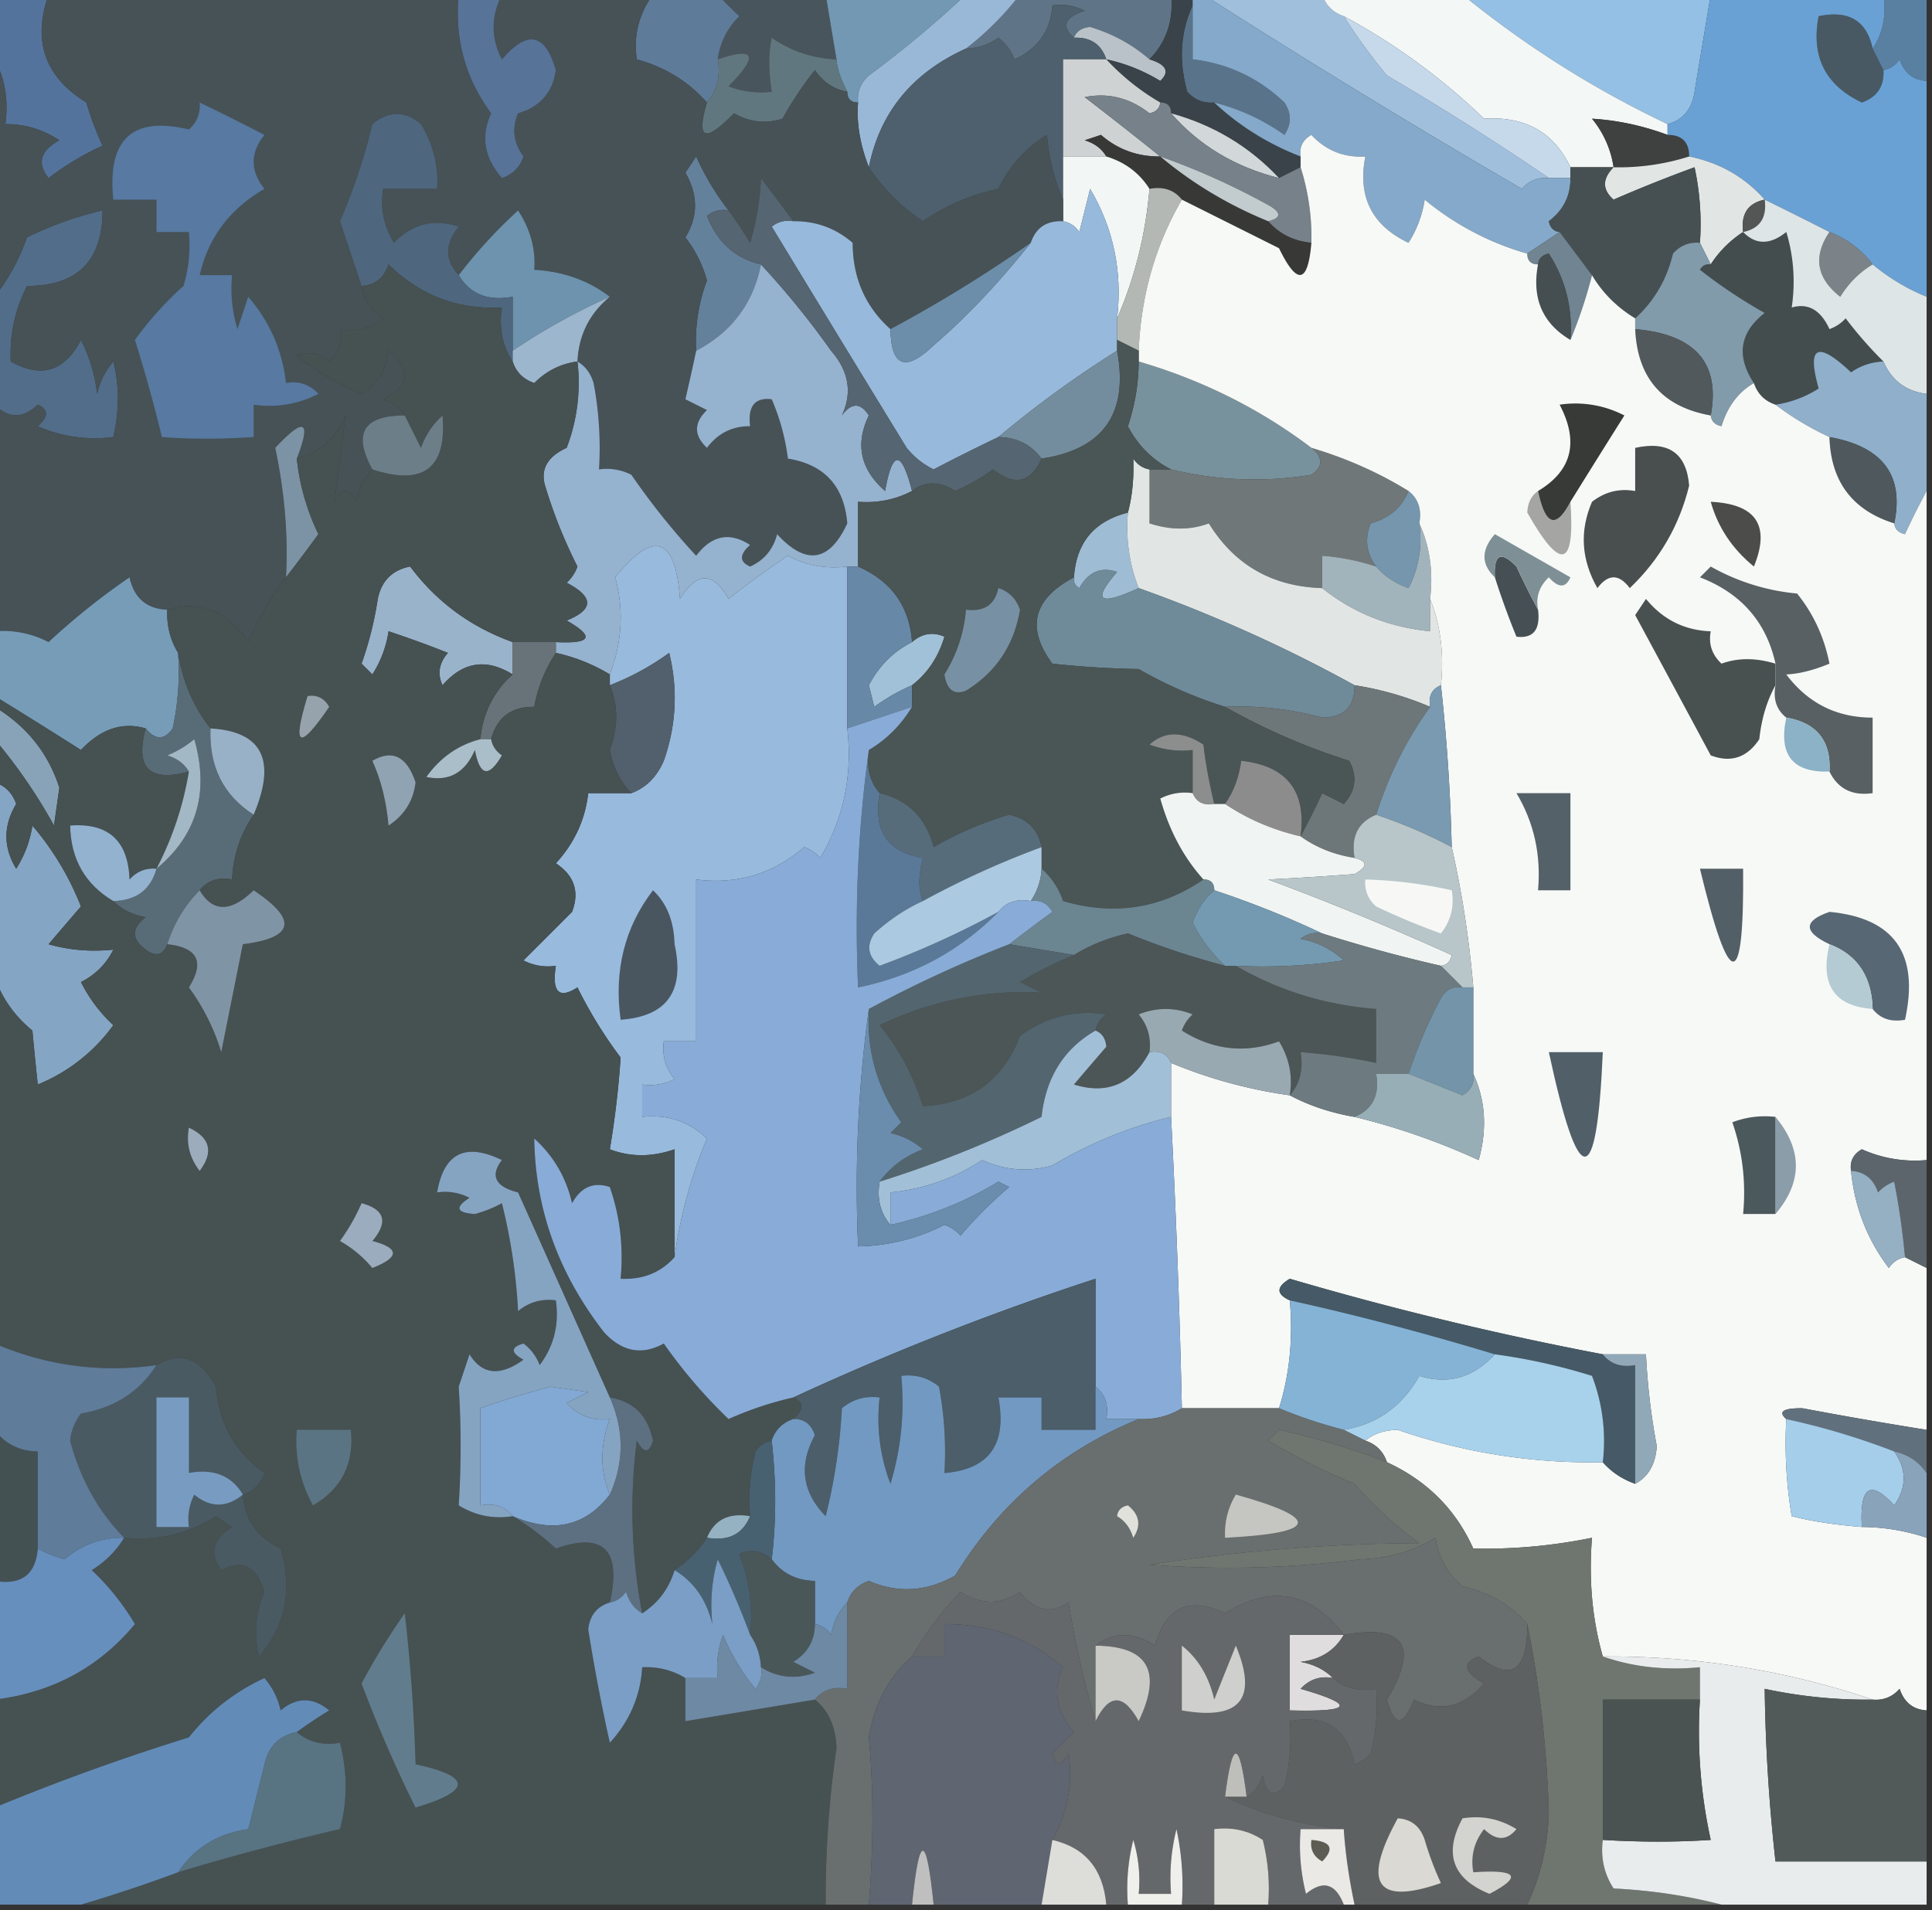 <svg xmlns="http://www.w3.org/2000/svg" width="179" height="177" style="shape-rendering:geometricPrecision;text-rendering:geometricPrecision;image-rendering:optimizeQuality;fill-rule:evenodd;clip-rule:evenodd"><rect width="100%" height="100%" fill="#333333" stroke="none"/><path style="opacity:1" fill="#49555c" d="M66.5-.5h10l1 6c-2.177-.086-4.177-.753-6-2-.307 1.387-.307 3.054 0 5a8.434 8.434 0 0 1-4-.5c2.822-2.855 2.49-3.689-1-2.5.203-1.544.87-2.878 2-4a30.958 30.958 0 0 1-2-2z"/><path style="opacity:1" fill="#94c0e5" d="M135.5-.5h23l-1.5 9c-.236 1.62-1.069 2.62-2.5 3a93.23 93.23 0 0 1-19-12z"/><path style="opacity:1" fill="#7298b3" d="M76.5-.5h13a101.34 101.34 0 0 1-9 7.5c-.752.67-1.086 1.504-1 2.5-.667 0-1-.333-1-1-.603-1.135-.936-2.135-1-3l-1-6z"/><path style="opacity:1" fill="#5f7587" d="M94.5-.5h14c.247 2.358-.419 4.358-2 6-1.582-1.376-3.415-2.376-5.5-3-.765.07-1.265.403-1.5 1-1.192-1.066-.859-1.9 1-2.5a4.932 4.932 0 0 0-3-.5c-.162 2.324-1.328 3.991-3.5 5a4.452 4.452 0 0 0-1.5-2 5.576 5.576 0 0 1-3 1 28.061 28.061 0 0 0 5-5z"/><path style="opacity:1" fill="#9fbfdd" d="M111.5-.5h11c.333 1 1 1.667 2 2a54.674 54.674 0 0 0 4 5.5 251.708 251.708 0 0 1 15 9.5c-.996-.086-1.829.248-2.5 1a818.524 818.524 0 0 1-29.5-18z"/><path style="opacity:1" fill="#5f7b9a" d="M60.5-.5h6c.59.651 1.257 1.318 2 2-1.13 1.122-1.797 2.456-2 4 .268 1.599-.066 2.932-1 4-1.716-1.947-3.883-3.28-6.5-4-.322-2.189.178-4.189 1.5-6z"/><path style="opacity:1" fill="#f3f7f6" d="M122.5-.5h13a93.23 93.23 0 0 0 19 12v1c-2.316-.86-4.649-1.36-7-1.5a9.173 9.173 0 0 1 2 4.5h-4c-1.53-3.242-4.196-4.742-8-4.5-3.949-3.796-8.283-6.963-13-9.5-1-.333-1.667-1-2-2z"/><path style="opacity:1" fill="#61777f" d="M77.5 5.5c.064.865.397 1.865 1 3-1.235-.221-2.235-.888-3-2a32.366 32.366 0 0 0-3 4.5c-1.535.496-3.035.33-4.5-.5-2.69 2.78-3.524 2.447-2.5-1 .934-1.068 1.268-2.401 1-4 3.49-1.189 3.822-.355 1 2.5a8.434 8.434 0 0 0 4 .5c-.307-1.946-.307-3.613 0-5 1.823 1.247 3.823 1.914 6 2z"/><path style="opacity:1" fill="#485963" d="m173.5 4.5 1 2c.085 1.495-.581 2.495-2 3-3.394-1.61-4.727-4.276-4-8 2.785-.584 4.452.416 5 3z"/><path style="opacity:1" fill="#5980a1" d="M174.5-.5h4v8c-1.25-.077-2.083-.744-2.5-2-.383.556-.883.89-1.5 1l-1-2c.951-1.419 1.284-3.085 1-5z"/><path style="opacity:1" fill="#b8c2c8" d="M99.5 3.5c.235-.597.735-.93 1.5-1 2.085.624 3.918 1.624 5.5 3 1.566.476 1.9 1.143 1 2a16.062 16.062 0 0 0-5-2c-.473-1.406-1.473-2.073-3-2z"/><path style="opacity:1" fill="#c5d9eb" d="M124.5 1.5c4.717 2.537 9.051 5.704 13 9.5 3.804-.242 6.47 1.258 8 4.5v1h-2a251.708 251.708 0 0 0-15-9.5 54.674 54.674 0 0 1-4-5.5z"/><path style="opacity:1" fill="#54739c" d="M-.5-.5h5C2.985 3.79 4.152 7.123 8 9.5a28.84 28.84 0 0 0 1.5 4 25.861 25.861 0 0 0-5 3c-1.094-1.368-.76-2.535 1-3.5-1.525-1.009-3.192-1.509-5-1.5.295-2.235-.039-4.235-1-6v-6z"/><path style="opacity:1" fill="#99b8d8" d="M89.5-.5h5a28.061 28.061 0 0 1-5 5c-4.987 2.258-7.987 5.925-9 11-.82-2.114-1.153-4.114-1-6-.086-.996.248-1.83 1-2.5a101.34 101.34 0 0 0 9-7.5z"/><path style="opacity:1" fill="#59738b" d="M110.5.5v5c3.269.384 6.103 1.718 8.5 4 .667 1 .667 2 0 3a19.209 19.209 0 0 0-6.5-3c-.996.086-1.829-.248-2.5-1-.801-2.867-.634-5.534.5-8z"/><path style="opacity:1" fill="#394349" d="M108.5-.5h2v1c-1.134 2.466-1.301 5.133-.5 8 .671.752 1.504 1.086 2.5 1 2.294 2.153 4.96 3.82 8 5v1l-2 1c-2.742-2.921-6.075-4.921-10-6 0-.667-.333-1-1-1a21.622 21.622 0 0 1-5-4 16.062 16.062 0 0 1 5 2c.9-.857.566-1.524-1-2 1.581-1.642 2.247-3.642 2-6z"/><path style="opacity:1" fill="#84a9ca" d="M110.5-.5h1a818.524 818.524 0 0 0 29.5 18c.671-.752 1.504-1.086 2.5-1h2c.02 1.643-.647 2.976-2 4 .124.607.457.94 1 1l-3 2a26.057 26.057 0 0 1-9.5-5 10.256 10.256 0 0 1-1.5 4c-3.394-1.61-4.727-4.276-4-8-1.984.117-3.65-.55-5-2-.798.457-1.131 1.124-1 2-3.04-1.18-5.706-2.847-8-5a19.209 19.209 0 0 1 6.5 3c.667-1 .667-2 0-3-2.397-2.282-5.231-3.616-8.5-4v-6z"/><path style="opacity:1" fill="#4e606d" d="M99.5 3.5c1.527-.073 2.527.594 3 2h-4v13c-.81-1.792-1.31-3.792-1.5-6-1.979 1.214-3.479 2.881-4.5 5a19.51 19.51 0 0 0-7 3 17.853 17.853 0 0 1-5-5c1.013-5.075 4.013-8.742 9-11a5.576 5.576 0 0 0 3-1 4.452 4.452 0 0 1 1.5 2c2.172-1.009 3.338-2.676 3.5-5a4.932 4.932 0 0 1 3 .5c-1.859.6-2.192 1.434-1 2.5z"/><path style="opacity:1" fill="#d2d8da" d="M108.5 10.5c3.925 1.079 7.258 3.079 10 6-4.07-1.024-7.404-3.024-10-6z"/><path style="opacity:1" fill="#cfd2d3" d="M102.5 5.5a21.622 21.622 0 0 0 5 4c-.06.543-.393.876-1 1-1.831-1.43-3.831-1.93-6-1.5a480.472 480.472 0 0 1 7 5.5c-2.1.023-3.933-.644-5.5-2l-1.5.5c.916.278 1.582.778 2 1.5h-4v-9h4z"/><path style="opacity:1" fill="#3f4040" d="M154.5 12.5c1.333 0 2 .667 2 2a21.445 21.445 0 0 1-7 1 9.173 9.173 0 0 0-2-4.5c2.351.14 4.684.64 7 1.5z"/><path style="opacity:1" fill="#69a1d4" d="M158.5-.5h16c.284 1.915-.049 3.581-1 5-.548-2.584-2.215-3.584-5-3-.727 3.724.606 6.39 4 8 1.419-.505 2.085-1.505 2-3 .617-.11 1.117-.444 1.5-1 .417 1.256 1.25 1.923 2.5 2v20a18.95 18.95 0 0 1-5-3 8.947 8.947 0 0 0-4-3 401.2 401.2 0 0 0-6-3c-1.836-2.088-4.169-3.421-7-4 0-1.333-.667-2-2-2v-1c1.431-.38 2.264-1.38 2.5-3l1.5-9z"/><path style="opacity:1" fill="#76818a" d="M107.5 9.5c.667 0 1 .333 1 1 2.596 2.976 5.93 4.976 10 6l2-1a21.434 21.434 0 0 1 1 7c-1.653-.16-2.986-.826-4-2 1.238-.31 1.238-.81 0-1.5a66.74 66.74 0 0 0-10-4.5 480.472 480.472 0 0 0-7-5.5c2.169-.43 4.169.07 6 1.5.607-.124.94-.457 1-1z"/><path style="opacity:1" fill="#383937" d="M107.5 14.5c2.966 2.488 6.299 4.488 10 6 1.014 1.174 2.347 1.84 4 2-.319 3.8-1.319 3.966-3 .5l-9-4.5c-.709-.904-1.709-1.237-3-1-.936-1.474-2.27-2.474-4-3-.418-.722-1.084-1.222-2-1.5l1.5-.5c1.567 1.356 3.4 2.023 5.5 2z"/><path style="opacity:1" fill="#f2f6f5" d="M98.5 14.5h4c1.73.526 3.064 1.526 4 3-.37 4.274-1.37 8.274-3 12 .5-4.335-.333-8.335-2.5-12l-1 4c-.383-.556-.883-.89-1.5-1v-6z"/><path style="opacity:1" fill="#c2cbce" d="M107.5 14.5a66.74 66.74 0 0 1 10 4.5c1.238.69 1.238 1.19 0 1.5-3.701-1.512-7.034-3.512-10-6z"/><path style="opacity:1" fill="#e1e6e5" d="M156.5 14.5c2.831.579 5.164 1.912 7 4-1.548.321-2.215 1.321-2 3a10.177 10.177 0 0 0-3 3l-1-2a24.935 24.935 0 0 0-.5-7 134.178 134.178 0 0 0-7.5 3c-1.062-.925-1.062-1.925 0-3a21.445 21.445 0 0 0 7-1z"/><path style="opacity:1" fill="#535655" d="M163.5 18.5c.215 1.679-.452 2.679-2 3-.215-1.679.452-2.679 2-3z"/><path style="opacity:1" fill="#465052" d="M145.5 15.5h4c-1.062 1.075-1.062 2.075 0 3a134.178 134.178 0 0 1 7.5-3c.497 2.31.663 4.643.5 7-.996-.086-1.829.248-2.5 1-.564 2.387-1.73 4.387-3.5 6-1.694-1.027-3.027-2.36-4-4l-3-4c-.543-.06-.876-.393-1-1 1.353-1.024 2.02-2.357 2-4v-1z"/><path style="opacity:1" fill="#b3b8b4" d="M106.5 17.5c1.291-.237 2.291.096 3 1-2.455 4.233-3.789 8.9-4 14l-2-1v-2c1.63-3.726 2.63-7.726 3-12z"/><path style="opacity:1" fill="#708491" d="m144.5 21.5 3 4a43.788 43.788 0 0 1-2 6c.22-2.9-.446-5.567-2-8-.607.124-.94.457-1 1-.667 0-1-.333-1-1l3-2z"/><path style="opacity:1" fill="#64819c" d="M67.5 19.5a2.428 2.428 0 0 0-2 .5c.945 2.446 2.611 3.946 5 4.5-.705 3.594-2.705 6.26-6 8a15.902 15.902 0 0 1 1-6.5 11.292 11.292 0 0 0-2-4c1.192-1.945 1.192-3.945 0-6l1-1.5a24.435 24.435 0 0 0 3 5z"/><path style="opacity:1" fill="#7b8388" d="M169.5 21.5a8.947 8.947 0 0 1 4 3c-1.212.73-2.212 1.73-3 3-2.206-1.727-2.539-3.727-1-6z"/><path style="opacity:1" fill="#526d89" d="M-.5 37.5v-10c1.27-1.609 2.27-3.442 3-5.5a31.776 31.776 0 0 1 7-2.5c0 4.667-2.333 7-7 7-1.124 2.231-1.624 4.564-1.5 7 2.825 1.584 4.992.918 6.5-2a14.73 14.73 0 0 1 1.5 5 6.806 6.806 0 0 1 1.5-3c.557 2.218.557 4.55 0 7a13.117 13.117 0 0 1-7-1c1.006-.896 1.006-1.562 0-2-1.365 1.307-2.698 1.307-4 0z"/><path style="opacity:1" fill="#454e51" d="M145.5 31.5c-2.592-1.536-3.592-3.87-3-7 .06-.543.393-.876 1-1 1.554 2.433 2.22 5.1 2 8z"/><path style="opacity:1" fill="#434d4e" d="M161.5 21.5c1.172 1.205 2.505 1.205 4 0 .685 2.28.851 4.614.5 7 1.518-.443 2.685.224 3.5 2a3.646 3.646 0 0 0 1.5-1 37.799 37.799 0 0 0 3.5 4 5.577 5.577 0 0 0-3 1c-3.122-2.945-4.122-2.445-3 1.5a10.122 10.122 0 0 1-4 1.5c-1-.333-1.667-1-2-2-1.657-2.509-1.324-4.675 1-6.5a47.012 47.012 0 0 1-6-4c.228-.399.562-.565 1-.5a10.177 10.177 0 0 1 3-3z"/><path style="opacity:1" fill="#465256" d="M4.5-.5h38c-.397 4.08.603 7.746 3 11-.98 2.108-.646 4.108 1 6 1-.333 1.667-1 2-2-.928-1.268-1.095-2.601-.5-4 2.048-.598 3.215-1.931 3.5-4-.975-3.433-2.642-3.766-5-1-1.02-1.96-1.02-3.96 0-6h14c-1.322 1.811-1.822 3.811-1.5 6 2.617.72 4.784 2.053 6.5 4-1.024 3.447-.19 3.78 2.5 1 1.465.83 2.965.996 4.5.5a32.366 32.366 0 0 1 3-4.5c.765 1.112 1.765 1.779 3 2 0 .667.333 1 1 1-.153 1.886.18 3.886 1 6a17.853 17.853 0 0 0 5 5 19.51 19.51 0 0 1 7-3c1.021-2.119 2.521-3.786 4.5-5 .19 2.208.69 4.208 1.5 6v2c-1.527-.073-2.527.594-3 2a129.02 129.02 0 0 1-13 8c-2.33-2.084-3.497-4.751-3.5-8-1.584-1.361-3.418-2.028-5.5-2a493.061 493.061 0 0 0-3-4c-.067 1.924-.4 3.924-1 6a44.293 44.293 0 0 0-2-3 24.435 24.435 0 0 1-3-5l-1 1.5c1.192 2.055 1.192 4.055 0 6a11.292 11.292 0 0 1 2 4 15.902 15.902 0 0 0-1 6.5 239.267 239.267 0 0 1-1 4.5l2 1c-1.231 1.183-1.231 2.35 0 3.5 1.024-1.353 2.357-2.02 4-2-.228-1.855.439-2.688 2-2.5a20.435 20.435 0 0 1 1.5 5.5c3.376.544 5.21 2.544 5.5 6-1.66 3.579-3.827 3.912-6.5 1-.368 1.41-1.201 2.41-2.5 3-1.006-.438-1.006-1.104 0-2-1.898-1.234-3.565-.901-5 1a66.929 66.929 0 0 1-6-7.5 4.932 4.932 0 0 0-3-.5 32.437 32.437 0 0 0-.5-8c-.278-.916-.778-1.583-1.5-2 .115-2.447 1.115-4.447 3-6-1.976-1.51-4.31-2.344-7-2.5.145-1.916-.355-3.749-1.5-5.5a45.499 45.499 0 0 0-5.5 6c-1.3-1.384-1.3-2.884 0-4.5-2.309-.756-4.309-.256-6 1.5-.952-1.545-1.285-3.212-1-5h5a10.1 10.1 0 0 0-1.5-6c-1.458-1.247-2.958-1.247-4.5 0a54.531 54.531 0 0 1-3 9c.678 2.016 1.344 4.016 2 6 .221 1.235.888 2.235 2 3-1.189.929-2.522 1.262-4 1 .219 1.175-.114 2.175-1 3-.951-.826-1.951-.992-3-.5a26.86 26.86 0 0 0 6 3.5c1.47-.88 2.304-2.214 2.5-4 2.152 1.777 1.985 3.277-.5 4.5.916.278 1.583.778 2 1.5-3.83-.004-4.83 1.663-3 5-.768.763-1.268 1.763-1.5 3-.667-1.333-1.333-1.333-2 0l1-8c-.876 2.136-2.376 3.469-4.5 4 1.37-3.558.704-3.892-2-1 .874 4.144 1.207 8.144 1 12-1.392 1.773-2.559 3.773-3.5 6-1.968-2.912-4.468-3.912-7.5-3-1.91-.074-3.078-1.074-3.5-3a64.554 64.554 0 0 0-7.5 6 9.106 9.106 0 0 0-5-1v-21c1.302 1.307 2.635 1.307 4 0 1.006.438 1.006 1.104 0 2a13.117 13.117 0 0 0 7 1c.557-2.45.557-4.782 0-7a6.806 6.806 0 0 0-1.5 3 14.73 14.73 0 0 0-1.5-5c-1.508 2.918-3.675 3.584-6.5 2-.124-2.436.376-4.769 1.5-7 4.667 0 7-2.333 7-7a31.776 31.776 0 0 0-7 2.5c-.73 2.058-1.73 3.891-3 5.5v-22c.961 1.765 1.295 3.765 1 6 1.808-.009 3.475.491 5 1.5-1.76.965-2.094 2.132-1 3.5a25.861 25.861 0 0 1 5-3 28.84 28.84 0 0 1-1.5-4C4.152 7.123 2.985 3.79 4.5-.5z"/><path style="opacity:1" fill="#6d93ae" d="M56.5 27.5a59.006 59.006 0 0 0-9 5v-5c-2.281.423-3.948-.244-5-2a45.499 45.499 0 0 1 5.5-6c1.145 1.751 1.645 3.584 1.5 5.5 2.69.156 5.024.99 7 2.5z"/><path style="opacity:1" fill="#4e677e" d="M42.5 25.5c1.052 1.756 2.719 2.423 5 2v6c-.951-1.419-1.285-3.085-1-5-4.096.2-7.596-1.132-10.5-4-.417 1.256-1.25 1.923-2.5 2-.656-1.984-1.322-3.984-2-6a54.531 54.531 0 0 0 3-9c1.542-1.247 3.042-1.247 4.5 0a10.1 10.1 0 0 1 1.5 6h-5c-.285 1.788.048 3.455 1 5 1.691-1.756 3.691-2.256 6-1.5-1.3 1.616-1.3 3.116 0 4.5z"/><path style="opacity:1" fill="#5779a2" d="M18.5 9.5c1.972.951 3.972 1.951 6 3-1.333 1.667-1.333 3.333 0 5-3.212 1.863-5.212 4.53-6 8h3c-.16 1.7.006 3.366.5 5l1-3c1.993 2.317 3.16 4.984 3.5 8 1.175-.219 2.175.114 3 1a9.864 9.864 0 0 1-6 1v3c-3.045.204-5.879.204-8.5 0a137.896 137.896 0 0 0-2.5-9 31.325 31.325 0 0 1 4.5-5c.494-1.634.66-3.3.5-5h-3v-3h-4c-.577-5.597 1.757-7.763 7-6.5.752-.67 1.086-1.504 1-2.5z"/><path style="opacity:1" fill="#577398" d="M42.5-.5h4c-1.02 2.04-1.02 4.04 0 6 2.358-2.766 4.025-2.433 5 1-.285 2.069-1.452 3.402-3.5 4-.595 1.399-.428 2.732.5 4-.333 1-1 1.667-2 2-1.646-1.892-1.98-3.892-1-6-2.397-3.254-3.397-6.92-3-11z"/><path style="opacity:1" fill="#dde5e6" d="M163.5 18.5a401.2 401.2 0 0 1 6 3c-1.539 2.273-1.206 4.273 1 6 .788-1.27 1.788-2.27 3-3a18.95 18.95 0 0 0 5 3v9c-1.904-.238-3.238-1.238-4-3a37.799 37.799 0 0 1-3.5-4c-.414.457-.914.79-1.5 1-.815-1.776-1.982-2.443-3.5-2 .351-2.386.185-4.72-.5-7-1.495 1.205-2.828 1.205-4 0 1.548-.321 2.215-1.321 2-3z"/><path style="opacity:1" fill="#819bab" d="m157.5 22.5 1 2c-.438-.065-.772.101-1 .5a47.012 47.012 0 0 0 6 4c-2.324 1.825-2.657 3.991-1 6.5-1.443.835-2.443 2.168-3 4-.607-.124-.94-.457-1-1 .904-4.85-1.429-7.518-7-8v-1c1.77-1.613 2.936-3.613 3.5-6 .671-.752 1.504-1.086 2.5-1z"/><path style="opacity:1" fill="#9cb6ce" d="M56.5 27.5c-1.885 1.553-2.885 3.553-3 6-1.544.203-2.878.87-4 2-1.022-.355-1.689-1.022-2-2v-1a59.006 59.006 0 0 1 9-5z"/><path style="opacity:1" fill="#97b9db" d="M103.5 29.5v3a98.125 98.125 0 0 0-11 8 199.631 199.631 0 0 0-6 3 7.253 7.253 0 0 1-2.5-2A5863.87 5863.87 0 0 1 71.5 21a2.428 2.428 0 0 1 2-.5c2.082-.028 3.916.639 5.5 2 .003 3.249 1.17 5.916 3.5 8 .065 3.498 1.399 3.998 4 1.5 3.01-2.577 6.01-5.744 9-9.5.473-1.406 1.473-2.073 3-2 .617.11 1.117.444 1.5 1l1-4c2.167 3.665 3 7.665 2.5 12z"/><path style="opacity:1" fill="#6d8eaa" d="M95.5 22.5c-2.99 3.756-5.99 6.923-9 9.5-2.601 2.498-3.935 1.998-4-1.5a129.02 129.02 0 0 0 13-8z"/><path style="opacity:1" fill="#52595c" d="M151.5 30.5c5.571.482 7.904 3.15 7 8-4.458-.793-6.792-3.46-7-8z"/><path style="opacity:1" fill="#95b2cf" d="M70.5 24.5a78.993 78.993 0 0 1 6.5 8c1.651 1.902 1.984 3.902 1 6 .893-1.211 1.726-1.211 2.5 0-1.29 2.65-.79 4.984 1.5 7 .687-3.826 1.52-3.826 2.5 0-1.542.8-3.209 1.134-5 1v6h-1c-1.967.24-3.8-.094-5.5-1a78.494 78.494 0 0 0-5.5 4c-1.437-2.544-2.937-2.544-4.5 0-.418-5.769-2.418-6.435-6-2 .813 3 .647 6-.5 9a16.328 16.328 0 0 0-5-2v-1c3.297.171 3.63-.495 1-2 2.528-1.017 2.528-2.184 0-3.5.457-.414.79-.914 1-1.5a45.706 45.706 0 0 1-3-7.5c-.443-1.519.224-2.685 2-3.5a16.869 16.869 0 0 0 1-8c.722.417 1.222 1.084 1.5 2 .497 2.646.664 5.313.5 8a4.932 4.932 0 0 1 3 .5 66.929 66.929 0 0 0 6 7.5c1.435-1.901 3.102-2.234 5-1-1.006.896-1.006 1.562 0 2 1.299-.59 2.132-1.59 2.5-3 2.673 2.912 4.84 2.579 6.5-1-.29-3.456-2.124-5.456-5.5-6a20.435 20.435 0 0 0-1.5-5.5c-1.561-.188-2.228.645-2 2.5-1.643-.02-2.976.647-4 2-1.231-1.15-1.231-2.317 0-3.5l-2-1c.371-1.603.705-3.103 1-4.5 3.295-1.74 5.295-4.406 6-8z"/><path style="opacity:1" fill="#8fafca" d="M174.5 33.5c.762 1.762 2.096 2.762 4 3v9a71.015 71.015 0 0 0-2 4c-.607-.124-.94-.457-1-1 .933-4.45-1.067-7.116-6-8a27.162 27.162 0 0 1-5-3 10.122 10.122 0 0 0 4-1.5c-1.122-3.945-.122-4.445 3-1.5a5.577 5.577 0 0 1 3-1z"/><path style="opacity:1" fill="#738d9e" d="M103.5 32.5c1.072 5.8-1.261 9.134-7 10-.967-1.306-2.3-1.973-4-2a98.125 98.125 0 0 1 11-8z"/><path style="opacity:1" fill="#78929d" d="M105.5 33.5c5.922 1.736 11.255 4.402 16 8 1.098.897 1.098 1.73 0 2.5-4.387.706-8.72.54-13-.5-1.73-.879-3.063-2.212-4-4a19.051 19.051 0 0 0 1-6z"/><path style="opacity:1" fill="#556571" d="M73.5 20.5a2.428 2.428 0 0 0-2 .5A5863.87 5863.87 0 0 0 84 41.5a7.253 7.253 0 0 0 2.5 2 199.631 199.631 0 0 1 6-3c1.7.027 3.033.694 4 2-1.005 2.242-2.505 2.576-4.5 1a18.186 18.186 0 0 1-3.5 2c-1.48-.932-2.813-.932-4 0-.98-3.826-1.813-3.826-2.5 0-2.29-2.016-2.79-4.35-1.5-7-.774-1.211-1.607-1.211-2.5 0 .984-2.098.651-4.098-1-6a78.993 78.993 0 0 0-6.5-8c-2.389-.554-4.055-2.054-5-4.5a2.428 2.428 0 0 1 2-.5 44.293 44.293 0 0 1 2 3c.6-2.076.933-4.076 1-6a493.061 493.061 0 0 1 3 4z"/><path style="opacity:1" fill="#6f7778" d="M121.5 41.5c3.244.963 6.244 2.296 9 4-.605 1.526-1.771 2.526-3.5 3-.579 1.428-.412 2.762.5 4a20.676 20.676 0 0 0-5-1v3c-4.624-.142-8.124-2.142-10.5-6-1.707.638-3.54.638-5.5 0v-5h2a32.591 32.591 0 0 0 13 .5c1.098-.77 1.098-1.603 0-2.5z"/><path style="opacity:1" fill="#4e585d" d="M169.5 40.5c4.933.884 6.933 3.55 6 8-3.88-1.219-5.88-3.885-6-8z"/><path style="opacity:1" fill="#7b93a4" d="M27.5 42.5c.256 2.437.923 4.77 2 7a171.62 171.62 0 0 1-3 4c.207-3.856-.126-7.856-1-12 2.704-2.892 3.37-2.558 2 1z"/><path style="opacity:1" fill="#9ebcd4" d="M104.5 47.5c-.202 2.45.131 4.783 1 7-3.687 1.69-4.354 1.19-2-1.5-1.496-.507-2.663-.007-3.5 1.5-.399-.228-.565-.562-.5-1 .212-3.212 1.879-5.212 5-6z"/><path style="opacity:1" fill="#7596ad" d="M130.5 45.5c.904.709 1.237 1.709 1 3a9.86 9.86 0 0 1-1 6c-1.239-.442-2.239-1.11-3-2-.912-1.238-1.079-2.572-.5-4 1.729-.474 2.895-1.474 3.5-3z"/><path style="opacity:1" fill="#a1b3bb" d="M131.5 48.5c.968 2.107 1.302 4.44 1 7v3c-3.789-.37-7.122-1.703-10-4v-3c1.716.129 3.383.462 5 1 .761.89 1.761 1.558 3 2a9.86 9.86 0 0 0 1-6z"/><path style="opacity:1" fill="#f7f9f7" d="M141.5 23.5c0 .667.333 1 1 1-.592 3.13.408 5.464 3 7a43.788 43.788 0 0 0 2-6c.973 1.64 2.306 2.973 4 4v1c.208 4.54 2.542 7.207 7 8 .06.543.393.876 1 1 .557-1.832 1.557-3.165 3-4 .333 1 1 1.667 2 2a27.162 27.162 0 0 0 5 3c.12 4.115 2.12 6.781 6 8 .06.543.393.876 1 1a71.015 71.015 0 0 1 2-4v62a11.988 11.988 0 0 1-6-1c-.798.457-1.131 1.124-1 2 .331 3.366 1.498 6.366 3.5 9 .383-.556.883-.889 1.5-1l2 1v15a416.135 416.135 0 0 1-11.5-2c-1.792-.019-2.292.314-1.5 1a40.914 40.914 0 0 0 .5 9c1.822.468 3.989.801 6.5 1a19.22 19.22 0 0 1 6 1v16c-1.25-.077-2.083-.744-2.5-2-.671.752-1.504 1.086-2.5 1-7.982-2.716-16.316-4.049-25-4-.982-3.462-1.315-7.129-1-11a49.369 49.369 0 0 1-11 1c-1.622-3.623-4.289-6.289-8-8-.333-1-1-1.667-2-2 .774-.647 1.774-.98 3-1a54.68 54.68 0 0 0 19 3c.79.901 1.79 1.568 3 2 1.225-.652 1.892-1.819 2-3.5a61.71 61.71 0 0 1-1-8.5h-4a305.843 305.843 0 0 1-29-7c-1.273.757-1.273 1.423 0 2 .313 3.542-.021 6.875-1 10h-9c-.2-9.006-.534-18.006-1-27v-5a44.763 44.763 0 0 0 11 3c1.802.958 3.802 1.625 6 2 3.871.935 7.705 2.268 11.5 4 .801-2.867.634-5.534-.5-8v-8c-.384-4.51-1.051-8.844-2-13a170.744 170.744 0 0 0-1-15c.306-2.885-.027-5.552-1-8 .302-2.56-.032-4.893-1-7 .237-1.291-.096-2.291-1-3-2.756-1.704-5.756-3.037-9-4-4.745-3.598-10.078-6.264-16-8v-1c.211-5.1 1.545-9.767 4-14l9 4.5c1.681 3.466 2.681 3.3 3-.5a21.434 21.434 0 0 0-1-7v-1c-.131-.876.202-1.543 1-2 1.35 1.45 3.016 2.117 5 2-.727 3.724.606 6.39 4 8a10.256 10.256 0 0 0 1.5-4 26.057 26.057 0 0 0 9.5 5z"/><path style="opacity:1" fill="#464f54" d="M142.5 56.5c.228 1.855-.439 2.688-2 2.5a72.129 72.129 0 0 1-2-5.5c-.111-2.148.556-2.481 2-1a71.015 71.015 0 0 0 2 4z"/><path style="opacity:1" fill="#7e9095" d="M142.5 56.5a71.015 71.015 0 0 1-2-4c-1.444-1.481-2.111-1.148-2 1-1.282-1.208-1.282-2.542 0-4l7 4c-.438 1.006-1.104 1.006-2 0-.886.825-1.219 1.825-1 3z"/><path style="opacity:1" fill="#a5a6a4" d="M142.5 45.5c.669 3.215 1.669 3.549 3 1 .438 6.14-.895 6.474-4 1 .043-.916.376-1.583 1-2z"/><path style="opacity:1" fill="#4c4d4b" d="M158.5 46.5c4.213.199 5.546 2.199 4 6-2.003-1.633-3.336-3.633-4-6z"/><path style="opacity:1" fill="#494e4e" d="M151.5 41.5c3.09-.67 4.757.497 5 3.5-.9 3.69-2.733 6.856-5.5 9.5-1-1.333-2-1.333-3 0-1.5-2.633-1.667-5.3-.5-8 1.189-.929 2.522-1.262 4-1v-4z"/><path style="opacity:1" fill="#383a38" d="M145.5 46.5c-1.331 2.549-2.331 2.215-3-1 3.143-1.88 3.81-4.546 2-8a9.864 9.864 0 0 1 6 1c-1.693 2.684-3.36 5.35-5 8z"/><path style="opacity:1" fill="#99b3cb" d="M47.5 59.5v3c-2.436-1.517-4.602-1.184-6.5 1-.492-1.049-.326-2.049.5-3a99.82 99.82 0 0 0-5.5-2 10.253 10.253 0 0 1-1.5 4l-1-1a32.412 32.412 0 0 0 1.5-6c.347-1.68 1.347-2.68 3-3 2.442 3.27 5.608 5.603 9.5 7z"/><path style="opacity:1" fill="#98badd" d="M78.5 52.5v15c.5 4.335-.333 8.335-2.5 12a3.646 3.646 0 0 0-1.5-1c-2.86 2.48-6.194 3.48-10 3v15h-3c-.17 1.322.163 2.489 1 3.5a4.934 4.934 0 0 1-3 .5v3c2.327-.253 4.327.414 6 2-1.5 3.594-2.5 7.261-3 11v-10c-2.099.731-4.099.731-6 0 .474-2.796.807-5.63 1-8.5a41.455 41.455 0 0 1-4-6.5c-1.714 1.109-2.38.442-2-2a4.932 4.932 0 0 1-3-.5l4.5-4.5c.711-1.867.211-3.367-1.5-4.5 1.719-1.87 2.719-4.037 3-6.5h4c1.359-.507 2.359-1.507 3-3 1.157-3.284 1.324-6.618.5-10a24.282 24.282 0 0 1-5.5 3v-1c1.147-3 1.313-6 .5-9 3.582-4.435 5.582-3.769 6 2 1.563-2.544 3.063-2.544 4.5 0a78.494 78.494 0 0 1 5.5-4c1.7.906 3.533 1.24 5.5 1z"/><path style="opacity:1" fill="#596063" d="M169.5 71.5c.157-2.844-1.176-4.51-4-5-.904-.709-1.237-1.709-1-3v-2c-.853-3.86-3.187-6.527-7-8l1-1a19.953 19.953 0 0 0 8 2.5c1.52 1.885 2.52 4.051 3 6.5-1.48.613-2.813.946-4 1 2.011 2.669 4.678 4.002 8 4v7c-1.88.27-3.213-.396-4-2z"/><path style="opacity:1" fill="#769cb8" d="M15.5 56.5c-.067 1.459.266 2.792 1 4a24.939 24.939 0 0 1-.5 7c-.77 1.098-1.603 1.098-2.5 0-2.156-.627-4.157.04-6 2a555.656 555.656 0 0 0-8-5v-6a9.106 9.106 0 0 1 5 1 64.554 64.554 0 0 1 7.5-6c.422 1.926 1.59 2.926 3.5 3z"/><path style="opacity:1" fill="#a1c1d8" d="M84.5 63.5a18.492 18.492 0 0 0-3.5 2l-.5-2c.937-1.788 2.27-3.121 4-4 .923-.803 1.923-.97 3-.5-.553 1.878-1.553 3.378-3 4.5z"/><path style="opacity:1" fill="#e1e6e5" d="M106.5 43.5v5c1.96.638 3.793.638 5.5 0 2.376 3.858 5.876 5.858 10.5 6 2.878 2.297 6.211 3.63 10 4v-3c.973 2.448 1.306 5.115 1 8-.838.342-1.172 1.008-1 2a29.417 29.417 0 0 0-7-2 135.845 135.845 0 0 0-20-9c-.869-2.217-1.202-4.55-1-7 .401-1.491.568-3.158.5-5 .383.556.883.89 1.5 1z"/><path style="opacity:1" fill="#6f8b9a" d="M105.5 54.5a135.845 135.845 0 0 1 20 9c.016 1.984-.984 2.984-3 3a29.155 29.155 0 0 0-9-1 40.082 40.082 0 0 1-8-3.5 87.653 87.653 0 0 1-8-.5c-2.452-3.328-1.785-5.995 2-8-.065.438.101.772.5 1 .837-1.507 2.004-2.007 3.5-1.5-2.354 2.69-1.687 3.19 2 1.5z"/><path style="opacity:1" fill="#687379" d="M47.5 59.5h4v1a13.213 13.213 0 0 0-2 5c-2.119-.032-3.452.968-4 3h-1c.25-2.441 1.25-4.441 3-6v-3z"/><path style="opacity:1" fill="#6888a8" d="M78.5 52.5h1c3.099 1.364 4.765 3.697 5 7-1.73.879-3.063 2.212-4 4l.5 2a18.492 18.492 0 0 1 3.5-2v2l-6 2v-15z"/><path style="opacity:1" fill="#495050" d="M164.5 61.5v2c-.802 1.452-1.302 3.118-1.5 5-1.133 1.711-2.633 2.211-4.5 1.5a6216.15 6216.15 0 0 0-7-13l1-1.5c1.571 1.915 3.571 2.915 6 3-.219 1.175.114 2.175 1 3 1.503-.552 3.169-.552 5 0z"/><path style="opacity:1" fill="#6d7679" d="M125.5 63.5a29.417 29.417 0 0 1 7 2c-2.179 3.025-3.846 6.359-5 10-1.676.683-2.343 2.017-2 4-1.903-.296-3.57-.963-5-2a71.015 71.015 0 0 0 2-4l2 1c1.114-1.223 1.281-2.556.5-4a59.683 59.683 0 0 1-11.5-5 29.155 29.155 0 0 1 9 1c2.016-.016 3.016-1.016 3-3z"/><path style="opacity:1" fill="#88a3b8" d="M-.5 65.5c2.973 1.797 4.973 4.297 6 7.5L5 76.5a49.082 49.082 0 0 0-5.5-8v-3z"/><path style="opacity:1" fill="#8bb2c7" d="M165.5 66.5c2.824.49 4.157 2.156 4 5-3.41.116-4.744-1.55-4-5z"/><path style="opacity:1" fill="#52606d" d="M58.5 73.5c-1.03-1.052-1.697-2.386-2-4 .787-2.124.787-4.124 0-6a24.282 24.282 0 0 0 5.5-3c.824 3.382.657 6.716-.5 10-.641 1.493-1.641 2.493-3 3z"/><path style="opacity:1" fill="#4a5555" d="m103.5 31.5 2 1v1a19.051 19.051 0 0 1-1 6c.937 1.788 2.27 3.121 4 4h-2c-.617-.11-1.117-.444-1.5-1 .068 1.842-.099 3.509-.5 5-3.121.788-4.788 2.788-5 6-3.785 2.005-4.452 4.672-2 8 2.557.282 5.223.449 8 .5a40.082 40.082 0 0 0 8 3.5 59.683 59.683 0 0 0 11.5 5c.781 1.444.614 2.777-.5 4l-2-1a71.015 71.015 0 0 1-2 4c.551-4.206-1.283-6.54-5.5-7-.21 1.558-.71 2.891-1.5 4h-1c-.497-2.097-.83-3.93-1-5.5-1.924-1.267-3.59-1.267-5 0a8.435 8.435 0 0 0 4 .5v4a4.932 4.932 0 0 0-3 .5c.824 2.953 2.157 5.453 4 7.5-3.955 2.709-8.288 3.375-13 2-.442-1.239-1.11-2.239-2-3v-2c-.325-1.632-1.325-2.632-3-3a32.386 32.386 0 0 0-7 3c-.704-2.705-2.371-4.371-5-5-.934-1.068-1.268-2.401-1-4 1.64-.972 2.973-2.306 4-4v-2c1.447-1.122 2.447-2.622 3-4.5-1.077-.47-2.077-.303-3 .5-.235-3.303-1.901-5.636-5-7v-6c1.791.134 3.458-.2 5-1 1.187-.932 2.52-.932 4 0a18.186 18.186 0 0 0 3.5-2c1.995 1.576 3.495 1.242 4.5-1 5.739-.866 8.072-4.2 7-10v-1z"/><path style="opacity:1" fill="#8c8d8d" d="M112.5 74.5c-.992.172-1.658-.162-2-1v-4a8.435 8.435 0 0 1-4-.5c1.41-1.267 3.076-1.267 5 0 .17 1.57.503 3.403 1 5.5z"/><path style="opacity:1" fill="#7890a3" d="M92.5 54.5c.978.311 1.644.978 2 2-.552 3.279-2.219 5.779-5 7.5-1.1.432-1.767-.068-2-1.5a13.143 13.143 0 0 0 2-6c1.679.215 2.679-.452 3-2z"/><path style="opacity:1" fill="#586c78" d="M16.5 60.5c.417 2.659 1.417 4.992 3 7-.14 3.534 1.194 6.2 4 8-1.23 1.797-1.896 3.797-2 6-1.291-.237-2.291.096-3 1-1.39 1.4-2.39 3.066-3 5-.397 1.025-1.063 1.192-2 .5-1.333-1-1.333-2 0-3-1.238-.232-2.238-.732-3-1.5 2.132-.054 3.465-1.054 4-3 3.74-3.1 4.907-7.1 3.5-12a9.468 9.468 0 0 1-2.5 1.5c.916.278 1.582.778 2 1.5-3.667 1-5-.333-4-4 .897 1.098 1.73 1.098 2.5 0 .497-2.31.663-4.643.5-7z"/><path style="opacity:1" fill="#8c8c8d" d="M120.5 77.5c-2.563-.588-4.896-1.588-7-3 .79-1.109 1.29-2.442 1.5-4 4.217.46 6.051 2.794 5.5 7z"/><path style="opacity:1" fill="#799ab0" d="M133.5 63.5c.553 4.982.887 9.982 1 15a45.817 45.817 0 0 0-7-3c1.154-3.641 2.821-6.975 5-10-.172-.992.162-1.658 1-2z"/><path style="opacity:1" fill="#546168" d="M140.5 73.5h5v9h-3c.29-3.285-.377-6.285-2-9z"/><path style="opacity:1" fill="#566c7a" d="M81.5 73.5c2.629.629 4.296 2.295 5 5a32.386 32.386 0 0 1 7-3c1.675.368 2.675 1.368 3 3a82.278 82.278 0 0 0-11 5c-.426-1.028-.426-2.361 0-4-3.28-.53-4.613-2.53-4-6z"/><path style="opacity:1" fill="#f0f4f2" d="M110.5 73.5c.342.838 1.008 1.172 2 1h1c2.104 1.412 4.437 2.412 7 3 1.43 1.037 3.097 1.704 5 2 1.238.31 1.238.81 0 1.5-2.832.212-5.498.379-8 .5a266.7 266.7 0 0 1 17 7c-.124.607-.457.94-1 1a133.978 133.978 0 0 1-11-3 87.746 87.746 0 0 0-10-4c0-.667-.333-1-1-1-1.843-2.047-3.176-4.547-4-7.5a4.932 4.932 0 0 1 3-.5z"/><path style="opacity:1" fill="#5a7998" d="M80.5 69.5c-.268 1.599.066 2.932 1 4-.613 3.47.72 5.47 4 6-.426 1.639-.426 2.972 0 4-1.591.719-3.091 1.719-4.5 3-.75 1.135-.583 2.135.5 3a82.785 82.785 0 0 0 11-5c-3.57 3.62-7.904 5.954-13 7-.325-7.52.008-14.852 1-22z"/><path style="opacity:1" fill="#abc9e0" d="M96.5 78.5v2a5.728 5.728 0 0 1-1 3c-1.291-.237-2.291.096-3 1a82.785 82.785 0 0 1-11 5c-1.083-.865-1.25-1.865-.5-3 1.409-1.281 2.909-2.281 4.5-3a82.278 82.278 0 0 1 11-5z"/><path style="opacity:1" fill="#525f66" d="M157.5 80.5h4c.102 11.475-1.231 11.475-4 0z"/><path style="opacity:1" fill="#6b8591" d="M96.5 80.5c.89.761 1.558 1.761 2 3 4.712 1.375 9.045.709 13-2 .667 0 1 .333 1 1-.891.761-1.558 1.761-2 3a14.193 14.193 0 0 0 3 4 71.216 71.216 0 0 1-9-3c-1.8.402-3.467 1.07-5 2l-6-1a171.62 171.62 0 0 1 4-3c-.457-.797-1.124-1.13-2-1a5.728 5.728 0 0 0 1-3z"/><path style="opacity:1" fill="#749ab1" d="M112.5 82.5a87.746 87.746 0 0 1 10 4 2.427 2.427 0 0 0-2 .5c1.544.29 2.877.956 4 2-3.317.498-6.65.665-10 .5h-1a14.193 14.193 0 0 1-3-4c.442-1.239 1.109-2.239 2-3z"/><path style="opacity:1" fill="#b8c6ca" d="M127.5 75.5a45.817 45.817 0 0 1 7 3c.949 4.156 1.616 8.49 2 13h-1l-2-2c.543-.06.876-.393 1-1a266.7 266.7 0 0 0-17-7c2.502-.121 5.168-.288 8-.5 1.238-.69 1.238-1.19 0-1.5-.343-1.983.324-3.317 2-4z"/><path style="opacity:1" fill="#f7f8f6" d="M126.5 81.5a41.58 41.58 0 0 1 8 1c.262 1.478-.071 2.811-1 4a66.557 66.557 0 0 1-6-2.5c-.752-.67-1.086-1.504-1-2.5z"/><path style="opacity:1" fill="#495660" d="M60.5 82.5c1.277 1.194 1.944 2.86 2 5 .96 4.358-.708 6.691-5 7-.627-4.571.373-8.571 3-12z"/><path style="opacity:1" fill="#4c5657" d="M113.5 89.5h1c3.997 2.308 8.33 3.64 13 4v5a51.648 51.648 0 0 0-7-1c.268 1.599-.066 2.932-1 4 .285-1.788-.048-3.455-1-5-3.107 1.147-6.107.814-9-1a3.647 3.647 0 0 1 1-1.5c-1.667-.667-3.333-.667-5 0 .837 1.011 1.17 2.178 1 3.5-1.578 2.96-3.911 3.96-7 3a601.335 601.335 0 0 1 3-3.5c-.07-.765-.403-1.265-1-1.5.111-.617.444-1.117 1-1.5-2.894-.449-5.561.218-8 2-1.567 4.12-4.567 6.286-9 6.5a21.631 21.631 0 0 0-4-7.5c4.863-2.303 9.863-3.303 15-3l-2-1a39.419 39.419 0 0 1 5-2.5c1.533-.93 3.2-1.598 5-2a71.216 71.216 0 0 0 9 3z"/><path style="opacity:1" fill="#576773" d="M173.5 93.5c-.081-3.013-1.414-5.013-4-6-2.43-1.153-2.43-2.153 0-3 6.011.565 8.344 3.898 7 10-1.291.237-2.291-.096-3-1z"/><path style="opacity:1" fill="#85a5c4" d="M-.5 72.5c.978.311 1.645.978 2 2-1.206 2.016-1.206 4.016 0 6a10.254 10.254 0 0 0 1.5-4A26.508 26.508 0 0 1 7.5 84a612.388 612.388 0 0 0-3 3.5c1.913.551 3.913.718 6 .5a6.541 6.541 0 0 1-3 3 13.912 13.912 0 0 0 3 4 16.14 16.14 0 0 1-7 5.5c-.154-1.41-.32-3.076-.5-5-1.683-1.387-2.85-3.053-3.5-5v-18z"/><path style="opacity:1" fill="#6d7b80" d="M122.5 86.5a133.978 133.978 0 0 0 11 3l2 2c-.876-.13-1.543.203-2 1a47.25 47.25 0 0 0-3 7h-3c.343 1.983-.324 3.317-2 4-2.198-.375-4.198-1.042-6-2 .934-1.068 1.268-2.401 1-4 2.361.174 4.694.507 7 1v-5c-4.67-.36-9.003-1.692-13-4 3.35.165 6.683-.002 10-.5-1.123-1.044-2.456-1.71-4-2a2.427 2.427 0 0 1 2-.5z"/><path style="opacity:1" fill="#b4cbd3" d="M169.5 87.5c2.586.987 3.919 2.987 4 6-3.568-.26-4.901-2.26-4-6z"/><path style="opacity:1" fill="#465152" d="M47.5 33.5c.311.978.978 1.645 2 2 1.122-1.13 2.456-1.797 4-2a16.869 16.869 0 0 1-1 8c-1.776.815-2.443 1.981-2 3.5a45.706 45.706 0 0 0 3 7.5 3.646 3.646 0 0 1-1 1.5c2.528 1.316 2.528 2.483 0 3.5 2.63 1.505 2.297 2.171-1 2h-4c-3.892-1.397-7.058-3.73-9.5-7-1.653.32-2.653 1.32-3 3a32.412 32.412 0 0 1-1.5 6l1 1a10.253 10.253 0 0 0 1.5-4 99.82 99.82 0 0 1 5.5 2c-.826.951-.992 1.951-.5 3 1.898-2.184 4.064-2.517 6.5-1-1.75 1.559-2.75 3.559-3 6-2.044.531-3.71 1.698-5 3.5 2.094.445 3.594-.388 4.5-2.5.451 2.429 1.285 2.596 2.5.5-.556-.383-.89-.883-1-1.5.548-2.032 1.881-3.032 4-3 .33-1.822.998-3.49 2-5 1.784.392 3.45 1.06 5 2v1c.787 1.876.787 3.876 0 6 .303 1.614.97 2.948 2 4h-4c-.281 2.463-1.281 4.63-3 6.5 1.711 1.133 2.211 2.633 1.5 4.5L48.5 89c.948.483 1.948.65 3 .5-.38 2.442.286 3.109 2 2a41.455 41.455 0 0 0 4 6.5 84.944 84.944 0 0 1-1 8.5c1.901.731 3.901.731 6 0v10c-1.28 1.431-2.947 2.098-5 2 .277-2.948-.056-5.781-1-8.5-1.496-.507-2.663-.007-3.5 1.5-.536-2.369-1.703-4.369-3.5-6 .089 6.557 2.256 12.557 6.5 18 1.67 1.776 3.504 2.11 5.5 1a47.152 47.152 0 0 0 6 7 31.69 31.69 0 0 1 6-2c1.006.438 1.006 1.104 0 2-1 .333-1.667 1-2 2-.617.111-1.117.444-1.5 1a18.437 18.437 0 0 0-.5 6c-1.983-.343-3.317.324-4 2a10.177 10.177 0 0 1-3 3c-.522 1.719-1.522 3.052-3 4a50.945 50.945 0 0 1-.5-16c.654 1.196 1.154 1.196 1.5 0-.465-2.308-1.799-3.642-4-4-2.815-6.301-5.649-12.634-8.5-19-2.109-.535-2.609-1.535-1.5-3-3.381-1.643-5.381-.643-6 3a4.934 4.934 0 0 1 3 .5c-1.388.889-1.221 1.389.5 1.5a11.462 11.462 0 0 0 2.5-1 52.204 52.204 0 0 1 1.5 10c1.011-.837 2.178-1.17 3.5-1 .319 2.25-.181 4.25-1.5 6a4.451 4.451 0 0 0-1.5-2c-1.196.346-1.196.846 0 1.5-2.165 1.564-3.832 1.397-5-.5l-1 3a86.18 86.18 0 0 1 0 11c1.545.952 3.212 1.285 5 1 1.367.806 2.7 1.806 4 3 4.429-1.543 6.096.124 5 5-1.195.366-1.861 1.199-2 2.5a173.552 173.552 0 0 0 2 10.5c1.841-2.012 2.841-4.345 3-7 1.459-.067 2.792.266 4 1v4l12-2c1.265 1.014 1.931 2.514 2 4.5a96.55 96.55 0 0 0-1 14.5h-69a137.623 137.623 0 0 0 9-3 244.417 244.417 0 0 1 15-4c.705-2.589.705-5.256 0-8-1.599.268-2.932-.066-4-1a44.293 44.293 0 0 1 3-2c-1.506-1.247-3.006-1.247-4.5 0a6.807 6.807 0 0 0-1.5-3c-2.788 1.292-5.122 3.126-7 5.5a209.37 209.37 0 0 0-18 6.5v-10c5.343-.654 9.677-2.988 13-7a22.763 22.763 0 0 0-4-5c1.27-.788 2.27-1.788 3-3 3.072.313 5.905-.354 8.5-2l1.5 1c-1.789 1.123-2.122 2.456-1 4 1.938-1.034 3.272-.368 4 2-.831 1.973-.998 3.973-.5 6 2.45-2.878 3.116-6.212 2-10-2.159-.989-3.325-2.656-3.5-5 .978-.311 1.645-.978 2-2-2.75-1.957-4.25-4.623-4.5-8-1.41-2.636-3.243-3.303-5.5-2-5.154.731-10.154.064-15-2v-34c.65 1.947 1.817 3.613 3.5 5 .18 1.924.346 3.59.5 5a16.14 16.14 0 0 0 7-5.5 13.912 13.912 0 0 1-3-4 6.541 6.541 0 0 0 3-3c-2.087.218-4.087.051-6-.5a612.388 612.388 0 0 1 3-3.5A26.508 26.508 0 0 0 3 76.5a10.254 10.254 0 0 1-1.5 4c-1.206-1.984-1.206-3.984 0-6-.355-1.022-1.022-1.689-2-2v-4a49.082 49.082 0 0 1 5.5 8l.5-3.5c-1.027-3.203-3.027-5.703-6-7.5v-1a555.656 555.656 0 0 1 8 5c1.843-1.96 3.844-2.627 6-2-1 3.667.333 5 4 4a30.002 30.002 0 0 1-3 9c-.996-.086-1.83.248-2.5 1-.123-3.594-1.956-5.261-5.5-5 .055 3.115 1.388 5.448 4 7 .762.768 1.762 1.268 3 1.5-1.333 1-1.333 2 0 3 .937.692 1.603.525 2-.5 2.817.3 3.484 1.634 2 4a20.065 20.065 0 0 1 3 6l2-10c4.778-.6 5.111-2.267 1-5-2.121 2.054-3.788 2.054-5 0 .709-.904 1.709-1.237 3-1 .104-2.203.77-4.203 2-6 2.144-5.055.81-7.722-4-8-1.583-2.008-2.583-4.341-3-7-.734-1.208-1.067-2.541-1-4 3.032-.912 5.532.088 7.5 3 .941-2.227 2.108-4.227 3.5-6a171.62 171.62 0 0 0 3-4 21.034 21.034 0 0 1-2-7c2.124-.531 3.624-1.864 4.5-4l-1 8c.667-1.333 1.333-1.333 2 0 .232-1.237.732-2.237 1.5-3 4.745 1.553 6.912-.114 6.5-5a7.291 7.291 0 0 0-2 3l-1.5-3c-.417-.722-1.084-1.222-2-1.5 2.485-1.223 2.652-2.723.5-4.5-.196 1.786-1.03 3.12-2.5 4a26.86 26.86 0 0 1-6-3.5c1.049-.492 2.049-.326 3 .5.886-.825 1.219-1.825 1-3 1.478.262 2.811-.071 4-1-1.112-.765-1.779-1.765-2-3 1.25-.077 2.083-.744 2.5-2 2.904 2.868 6.404 4.2 10.5 4-.285 1.915.049 3.581 1 5z"/><path style="opacity:1" fill="#7f94a5" d="M18.5 82.5c1.212 2.054 2.879 2.054 5 0 4.111 2.733 3.778 4.4-1 5l-2 10a20.065 20.065 0 0 0-3-6c1.484-2.366.817-3.7-2-4 .61-1.934 1.61-3.6 3-5z"/><path style="opacity:1" fill="#92b2d0" d="M14.5 80.5c-.535 1.946-1.868 2.946-4 3-2.612-1.552-3.945-3.885-4-7 3.544-.261 5.377 1.406 5.5 5 .67-.752 1.504-1.086 2.5-1z"/><path style="opacity:1" fill="#a3b8c5" d="M14.5 80.5a30.002 30.002 0 0 0 3-9c-.418-.722-1.084-1.222-2-1.5a9.468 9.468 0 0 0 2.5-1.5c1.407 4.9.24 8.9-3.5 12z"/><path style="opacity:1" fill="#90a3b2" d="M34.5 70.5c1.862-1.076 3.195-.41 4 2-.203 1.708-1.036 3.041-2.5 4-.19-2.208-.69-4.208-1.5-6z"/><path style="opacity:1" fill="#a9bec8" d="M44.5 68.5h1c.11.617.444 1.117 1 1.5-1.215 2.096-2.049 1.929-2.5-.5-.906 2.112-2.406 2.945-4.5 2.5 1.29-1.802 2.956-2.969 5-3.5z"/><path style="opacity:1" fill="#98b1c6" d="M23.5 75.5c-2.806-1.8-4.14-4.466-4-8 4.81.278 6.144 2.945 4 8z"/><path style="opacity:1" fill="#97a3ac" d="M28.5 64.5c.876-.13 1.543.203 2 1-2.791 4.089-3.458 3.755-2-1z"/><path style="opacity:1" fill="#6c7e88" d="m37.5 38.5 1.5 3a7.291 7.291 0 0 1 2-3c.412 4.886-1.755 6.553-6.5 5-1.83-3.337-.83-5.004 3-5z"/><path style="opacity:1" fill="#7394a9" d="M135.5 91.5h1v8c.131.876-.202 1.543-1 2-1.695-.674-3.362-1.341-5-2a47.25 47.25 0 0 1 3-7c.457-.797 1.124-1.13 2-1z"/><path style="opacity:1" fill="#99a9b1" d="M119.5 101.5a44.763 44.763 0 0 1-11-3c-.342-.838-1.008-1.172-2-1 .17-1.322-.163-2.489-1-3.5 1.667-.667 3.333-.667 5 0a3.647 3.647 0 0 0-1 1.5c2.893 1.814 5.893 2.147 9 1 .952 1.545 1.285 3.212 1 5z"/><path style="opacity:1" fill="#515f68" d="M143.5 97.5h5c-.555 12.908-2.222 12.908-5 0z"/><path style="opacity:1" fill="#53656e" d="m93.5 87.5 6 1a39.419 39.419 0 0 0-5 2.5l2 1c-5.137-.303-10.137.697-15 3a21.631 21.631 0 0 1 4 7.5c4.433-.214 7.433-2.38 9-6.5 2.439-1.782 5.106-2.449 8-2-.556.383-.889.883-1 1.5-2.931 1.684-4.598 4.351-5 8-4.91 2.41-9.91 4.41-15 6 .983-1.35 2.316-2.35 4-3a6.802 6.802 0 0 0-3-1.5l1-1c-2.229-3.134-3.229-6.634-3-10.5a115.35 115.35 0 0 1 13-6z"/><path style="opacity:1" fill="#a2bfd8" d="M101.5 95.5c.597.235.93.735 1 1.5a601.335 601.335 0 0 0-3 3.5c3.089.96 5.422-.04 7-3 .992-.172 1.658.162 2 1v5a39.583 39.583 0 0 0-11 4.5c-2.213.626-4.38.459-6.5-.5-2.57 1.691-5.404 2.691-8.5 3v3c-.934-1.068-1.268-2.401-1-4 5.09-1.59 10.09-3.59 15-6 .402-3.649 2.069-6.316 5-8z"/><path style="opacity:1" fill="#97aeb6" d="M130.5 99.5c1.638.659 3.305 1.326 5 2 .798-.457 1.131-1.124 1-2 1.134 2.466 1.301 5.133.5 8-3.795-1.732-7.629-3.065-11.5-4 1.676-.683 2.343-2.017 2-4h3z"/><path style="opacity:1" fill="#8c9daa" d="M164.5 103.5c2.517 3.039 2.517 6.039 0 9v-9z"/><path style="opacity:1" fill="#9cacbd" d="M17.5 104.5c1.976.927 2.31 2.26 1 4-.929-1.189-1.262-2.522-1-4z"/><path style="opacity:1" fill="#4b595c" d="M164.5 103.5v9h-3c.277-2.948-.056-5.781-1-8.5a8.43 8.43 0 0 1 4-.5z"/><path style="opacity:1" fill="#5c656b" d="M178.5 107.5v10l-2-1a69.274 69.274 0 0 0-1-7 3.647 3.647 0 0 0-1.5 1c-.417-1.256-1.25-1.923-2.5-2-.131-.876.202-1.543 1-2a11.988 11.988 0 0 0 6 1z"/><path style="opacity:1" fill="#95afc3" d="M171.5 108.5c1.25.077 2.083.744 2.5 2a3.647 3.647 0 0 1 1.5-1 69.274 69.274 0 0 1 1 7c-.617.111-1.117.444-1.5 1-2.002-2.634-3.169-5.634-3.5-9z"/><path style="opacity:1" fill="#88acd7" d="M84.5 65.5c-1.027 1.694-2.36 3.028-4 4-.992 7.148-1.325 14.48-1 22 5.096-1.046 9.43-3.38 13-7 .709-.904 1.709-1.237 3-1 .876-.13 1.543.203 2 1a171.62 171.62 0 0 0-4 3 115.35 115.35 0 0 0-13 6c-.992 7.148-1.325 14.481-1 22a18.073 18.073 0 0 0 8-2 3.647 3.647 0 0 1 1.5 1 39.074 39.074 0 0 1 4.5-4.5l-1-.5a32.354 32.354 0 0 1-10 4v-3c3.096-.309 5.93-1.309 8.5-3 2.12.959 4.287 1.126 6.5.5a39.583 39.583 0 0 1 11-4.5c.466 8.994.8 17.994 1 27-1.208.734-2.541 1.067-4 1h-3c.237-1.291-.096-2.291-1-3v-10a257.58 257.58 0 0 0-28 11 31.69 31.69 0 0 0-6 2 47.152 47.152 0 0 1-6-7c-1.996 1.11-3.83.776-5.5-1-4.244-5.443-6.411-11.443-6.5-18 1.797 1.631 2.964 3.631 3.5 6 .837-1.507 2.004-2.007 3.5-1.5.944 2.719 1.277 5.552 1 8.5 2.053.098 3.72-.569 5-2 .5-3.739 1.5-7.406 3-11-1.673-1.586-3.673-2.253-6-2v-3a4.934 4.934 0 0 0 3-.5c-.837-1.011-1.17-2.178-1-3.5h3v-15c3.806.48 7.14-.52 10-3 .586.21 1.086.543 1.5 1 2.167-3.665 3-7.665 2.5-12l6-2z"/><path style="opacity:1" fill="#6a8cad" d="M80.5 93.5c-.229 3.866.771 7.366 3 10.5l-1 1a6.802 6.802 0 0 1 3 1.5c-1.684.65-3.017 1.65-4 3-.268 1.599.066 2.932 1 4 3.537-.767 6.87-2.1 10-4l1 .5a39.074 39.074 0 0 0-4.5 4.5 3.647 3.647 0 0 0-1.5-1 18.073 18.073 0 0 1-8 2c-.325-7.519.008-14.852 1-22z"/><path style="opacity:1" fill="#9aacbd" d="M33.5 111.5c2.152.577 2.485 1.744 1 3.5 2.528.669 2.528 1.502 0 2.5a10.756 10.756 0 0 0-3-2.5 18.489 18.489 0 0 0 2-3.5z"/><path style="opacity:1" fill="#455a66" d="M148.5 125.5c.709.904 1.709 1.237 3 1v11c-1.21-.432-2.21-1.099-3-2a16.873 16.873 0 0 0-1-8 54.293 54.293 0 0 0-9-2c-6.555-1.983-12.888-3.65-19-5-1.273-.577-1.273-1.243 0-2a305.843 305.843 0 0 0 29 7z"/><path style="opacity:1" fill="#84b3d6" d="M119.5 120.5c6.112 1.35 12.445 3.017 19 5-1.978 2.168-4.312 2.835-7 2-1.584 2.82-3.917 4.487-7 5a43.824 43.824 0 0 1-6-2c.979-3.125 1.313-6.458 1-10z"/><path style="opacity:1" fill="#4b5e69" d="M101.5 128.5v4h-5v-3h-4c.815 4.333-.852 6.666-5 7a32.438 32.438 0 0 0-.5-8c-1.011-.837-2.178-1.17-3.5-1a25.87 25.87 0 0 1-1 10 16.868 16.868 0 0 1-1-8c-1.322-.17-2.489.163-3.5 1a52.204 52.204 0 0 1-1.5 10c-2.182-2.234-2.515-4.734-1-7.5-.336-1.03-1.003-1.53-2-1.5 1.006-.896 1.006-1.562 0-2a257.58 257.58 0 0 1 28-11v10z"/><path style="opacity:1" fill="#4a5a63" d="M22.5 138.5c.175 2.344 1.341 4.011 3.5 5 1.116 3.788.45 7.122-2 10-.498-2.027-.331-4.027.5-6-.728-2.368-2.062-3.034-4-2-1.122-1.544-.789-2.877 1-4l-1.5-1c-2.595 1.646-5.428 2.313-8.5 2-2.396-2.457-4.062-5.457-5-9a4.939 4.939 0 0 1 1-2.5c3.115-.541 5.448-2.041 7-4.5 2.257-1.303 4.09-.636 5.5 2 .25 3.377 1.75 6.043 4.5 8-.355 1.022-1.022 1.689-2 2z"/><path style="opacity:1" fill="#a8d2ec" d="M138.5 125.5a54.293 54.293 0 0 1 9 2 16.873 16.873 0 0 1 1 8 54.68 54.68 0 0 1-19-3c-1.226.02-2.226.353-3 1l-2-1c3.083-.513 5.416-2.18 7-5 2.688.835 5.022.168 7-2z"/><path style="opacity:1" fill="#82a8d4" d="M56.5 138.5c-2.26 2.949-5.26 3.616-9 2-.709-.904-1.709-1.237-3-1v-9a82.523 82.523 0 0 1 6.5-2l3.5.5-2 1c1.063 1.188 2.397 1.688 4 1.5-.917 2.505-.917 4.838 0 7z"/><path style="opacity:1" fill="#5c7081" d="M56.5 129.5c2.201.358 3.535 1.692 4 4-.346 1.196-.846 1.196-1.5 0a50.945 50.945 0 0 0 .5 16c-.722-.418-1.222-1.084-1.5-2-.383.556-.883.889-1.5 1 1.096-4.876-.571-6.543-5-5-1.3-1.194-2.633-2.194-4-3 3.74 1.616 6.74.949 9-2 1.333-3 1.333-6 0-9z"/><path style="opacity:1" fill="#61707d" d="M178.5 132.5v4c-.722-1.051-1.722-1.718-3-2a67.345 67.345 0 0 0-10-3c-.792-.686-.292-1.019 1.5-1 3.837.723 7.67 1.389 11.5 2z"/><path style="opacity:1" fill="#789cc1" d="M22.5 138.5c-1.51 1.228-3.01 1.228-4.5 0a4.932 4.932 0 0 0-.5 3h-3v-12h3v7c2.281-.423 3.948.244 5 2z"/><path style="opacity:1" fill="#85a4c2" d="M56.5 129.5c1.333 3 1.333 6 0 9-.917-2.162-.917-4.495 0-7-1.603.188-2.937-.312-4-1.5l2-1-3.5-.5a82.523 82.523 0 0 0-6.5 2v9c1.291-.237 2.291.096 3 1-1.788.285-3.455-.048-5-1a86.18 86.18 0 0 0 0-11l1-3c1.168 1.897 2.835 2.064 5 .5-1.196-.654-1.196-1.154 0-1.5a4.451 4.451 0 0 1 1.5 2c1.319-1.75 1.819-3.75 1.5-6-1.322-.17-2.489.163-3.5 1a52.204 52.204 0 0 0-1.5-10c-.794.431-1.627.765-2.5 1-1.721-.111-1.888-.611-.5-1.5a4.934 4.934 0 0 0-3-.5c.619-3.643 2.619-4.643 6-3-1.109 1.465-.609 2.465 1.5 3 2.851 6.366 5.685 12.699 8.5 19z"/><path style="opacity:1" fill="#91a8b8" d="M148.5 125.5h4a61.71 61.71 0 0 0 1 8.5c-.108 1.681-.775 2.848-2 3.5v-11c-1.291.237-2.291-.096-3-1z"/><path style="opacity:1" fill="#a4ceea" d="M165.5 131.5a67.345 67.345 0 0 1 10 3c1.166 1.666 1.166 3.333 0 5-2.214-2.424-3.214-1.757-3 2-2.511-.199-4.678-.532-6.5-1a40.914 40.914 0 0 1-.5-9z"/><path style="opacity:1" fill="#445153" d="M-.5 132.5c.967 1.306 2.3 1.973 4 2v9c-.194 2.412-1.527 3.412-4 3v-14z"/><path style="opacity:1" fill="#5b7483" d="M27.5 132.5h5c.326 3.107-.84 5.44-3.5 7-1.202-2.177-1.702-4.511-1.5-7z"/><path style="opacity:1" fill="#89a3ba" d="M175.5 134.5c1.278.282 2.278.949 3 2v6a19.22 19.22 0 0 0-6-1c-.214-3.757.786-4.424 3-2 1.166-1.667 1.166-3.334 0-5z"/><path style="opacity:1" fill="#5f7c9a" d="M-.5 124.5c4.846 2.064 9.846 2.731 15 2-1.552 2.459-3.885 3.959-7 4.5a4.939 4.939 0 0 0-1 2.5c.938 3.543 2.604 6.543 5 9-2.1-.023-3.933.644-5.5 2a11.113 11.113 0 0 1-2.5-1v-9c-1.7-.027-3.033-.694-4-2v-8z"/><path style="opacity:1" fill="#94b2c1" d="M69.5 140.5c-.683 1.676-2.017 2.343-4 2 .683-1.676 2.017-2.343 4-2z"/><path style="opacity:1" fill="#7299c2" d="M101.5 128.5c.904.709 1.237 1.709 1 3h3c-7.206 2.949-12.873 7.783-17 14.5-2.633 1.5-5.3 1.667-8 .5-1.022.355-1.689 1.022-2 2-.768.763-1.268 1.763-1.5 3-.383-.556-.883-.889-1.5-1v-4c-1.7-.027-3.033-.694-4-2 .427-3.504.427-7.171 0-11 .333-1 1-1.667 2-2 .997-.03 1.664.47 2 1.5-1.515 2.766-1.182 5.266 1 7.5a52.204 52.204 0 0 0 1.5-10c1.011-.837 2.178-1.17 3.5-1a16.868 16.868 0 0 0 1 8 25.87 25.87 0 0 0 1-10c1.322-.17 2.489.163 3.5 1 .497 2.646.664 5.313.5 8 4.148-.334 5.815-2.667 5-7h4v3h5v-4z"/><path style="opacity:1" fill="#486171" d="M71.5 133.5c.427 3.829.427 7.496 0 11-.923-.803-1.923-.97-3-.5.935 2.381 1.268 4.881 1 7.5a73.713 73.713 0 0 0-3-7c-.551 1.913-.718 3.913-.5 6-.55-2.26-1.716-3.926-3.5-5a10.177 10.177 0 0 0 3-3c1.983.343 3.317-.324 4-2a18.437 18.437 0 0 1 .5-6c.383-.556.883-.889 1.5-1z"/><path style="opacity:1" fill="#6f7670" d="M128.5 135.5c3.711 1.711 6.378 4.377 8 8a49.369 49.369 0 0 0 11-1c-.315 3.871.018 7.538 1 11 2.787.977 5.787 1.31 9 1v3h-9v13c-.214 1.644.12 3.144 1 4.5 3.525.179 6.859.679 10 1.5h-18c1.222-2.562 1.889-5.395 2-8.5-.185-6.035-.851-11.868-2-17.5-1.481-1.747-3.481-2.914-6-3.5-1.393-1.171-2.227-2.671-2.5-4.5-2.041 1.252-4.375 1.919-7 2-6.491.833-12.991 1-19.5.5 8.434-1.295 16.767-1.962 25-2a34.534 34.534 0 0 1-6-5.5 60.495 60.495 0 0 1-8-4l1-1a68.373 68.373 0 0 1 10 3z"/><path style="opacity:1" fill="#696f6e" d="M109.5 130.5h9a43.824 43.824 0 0 0 6 2l2 1c1 .333 1.667 1 2 2a68.373 68.373 0 0 0-10-3l-1 1a60.495 60.495 0 0 0 8 4 34.534 34.534 0 0 0 6 5.5c-8.233.038-16.566.705-25 2 6.509.5 13.009.333 19.5-.5 2.625-.081 4.959-.748 7-2 .273 1.829 1.107 3.329 2.5 4.5 2.519.586 4.519 1.753 6 3.5.03 4.387-1.47 5.387-4.5 3-1.563.602-1.396 1.435.5 2.5-1.889 2.194-4.056 2.694-6.5 1.5-.998 2.528-1.831 2.528-2.5 0 2.989-5.003 1.655-7.003-4-6-3.033-4.011-6.7-4.678-11-2-3.32-1.591-5.486-.591-6.5 3-1.943-1.307-3.777-1.307-5.5 0v7a90.372 90.372 0 0 1-2.5-11c-1.68 1.103-3.18.77-4.5-1-1.811 1.236-3.644 1.236-5.5 0a31.115 31.115 0 0 0-4.5 6c-2.152 1.869-3.486 4.369-4 7.5.443 4.787.443 9.953 0 15.5h-4a96.55 96.55 0 0 1 1-14.5c-.069-1.986-.735-3.486-2-4.5.709-.904 1.709-1.237 3-1v-8c.311-.978.978-1.645 2-2 2.7 1.167 5.367 1 8-.5 4.127-6.717 9.794-11.551 17-14.5 1.459.067 2.792-.266 4-1z"/><path style="opacity:1" fill="#c5c6c1" d="M114.5 138.5c7.981 2.229 7.647 3.562-1 4-.067-1.459.266-2.792 1-4z"/><path style="opacity:1" fill="#e0e1db" d="M103.5 140.5c.06-.543.393-.876 1-1 1.083.865 1.249 1.865.5 3-.278-.916-.778-1.582-1.5-2z"/><path style="opacity:1" fill="#4a5759" d="M71.5 144.5c.967 1.306 2.3 1.973 4 2v4c-.01 1.517-.677 2.684-2 3.5l2 1c-1.765.64-3.432.473-5-.5a5.728 5.728 0 0 0-1-3c.268-2.619-.065-5.119-1-7.5 1.077-.47 2.077-.303 3 .5z"/><path style="opacity:1" fill="#668fbd" d="M11.5 142.5c-.73 1.212-1.73 2.212-3 3a22.763 22.763 0 0 1 4 5c-3.323 4.012-7.657 6.346-13 7v-11c2.473.412 3.806-.588 4-3 .765.423 1.598.757 2.5 1 1.567-1.356 3.4-2.023 5.5-2z"/><path style="opacity:1" fill="#5f6571" d="m97.5 170.5-1 6h-10c-.667-6.667-1.333-6.667-2 0h-4c.443-5.547.443-10.713 0-15.5.514-3.131 1.848-5.631 4-7.5h3v-3c4.208-.028 7.875 1.305 11 4-.984 2.098-.651 4.098 1 6l-2 2c.346 1.196.846 1.196 1.5 0 .428 2.822-.072 5.488-1.5 8z"/><path style="opacity:1" fill="#6d89a3" d="M78.5 148.5v8c-1.291-.237-2.291.096-3 1l-12 2v-4h3a8.435 8.435 0 0 1 .5-4 18.95 18.95 0 0 0 3 5 2.427 2.427 0 0 0 .5-2c1.568.973 3.235 1.14 5 .5l-2-1c1.323-.816 1.99-1.983 2-3.5.617.111 1.117.444 1.5 1 .232-1.237.732-2.237 1.5-3z"/><path style="opacity:1" fill="#e9eced" d="M148.5 153.5c8.684-.049 17.018 1.284 25 4a44.866 44.866 0 0 1-10-1c.069 5.354.402 10.687 1 16h14v4h-19c-3.141-.821-6.475-1.321-10-1.5-.88-1.356-1.214-2.856-1-4.5 3.515.212 6.848.212 10 0a46.755 46.755 0 0 1-1-13v-3c-3.213.31-6.213-.023-9-1z"/><path style="opacity:1" fill="#7a9ec5" d="M69.5 151.5c.61.891.943 1.891 1 3a2.427 2.427 0 0 1-.5 2 18.95 18.95 0 0 1-3-5 8.435 8.435 0 0 0-.5 4h-3c-1.208-.734-2.541-1.067-4-1-.159 2.655-1.159 4.988-3 7a173.552 173.552 0 0 1-2-10.5c.139-1.301.805-2.134 2-2.5.617-.111 1.117-.444 1.5-1 .278.916.778 1.582 1.5 2 1.478-.948 2.478-2.281 3-4 1.784 1.074 2.95 2.74 3.5 5-.218-2.087-.051-4.087.5-6a73.713 73.713 0 0 1 3 7z"/><path style="opacity:1" fill="#dfdddd" d="M124.5 151.5c-.847 1.466-2.18 2.3-4 2.5 1.237.232 2.237.732 3 1.5-1.175-.219-2.175.114-3 1 5.157 1.487 4.824 2.153-1 2v-7h5z"/><path style="opacity:1" fill="#5e6161" d="M141.5 150.5c1.149 5.632 1.815 11.465 2 17.5-.111 3.105-.778 5.938-2 8.5h-16c-.52-2.449-.853-4.782-1-7-3.942-.375-7.609-1.375-11-3h2c.722-.418 1.222-1.084 1.5-2 .317 1.801.984 2.134 2 1 .495-1.973.662-3.973.5-6 3.341-.657 5.341.676 6 4a3.647 3.647 0 0 0 1.5-1c.495-1.973.662-3.973.5-6-1.599.268-2.932-.066-4-1-.763-.768-1.763-1.268-3-1.5 1.82-.2 3.153-1.034 4-2.5 5.655-1.003 6.989.997 4 6 .669 2.528 1.502 2.528 2.5 0 2.444 1.194 4.611.694 6.5-1.5-1.896-1.065-2.063-1.898-.5-2.5 3.03 2.387 4.53 1.387 4.5-3z"/><path style="opacity:1" fill="#617d8d" d="M37.5 149.5c.526 4.577.86 9.244 1 14 5.213 1.117 5.213 2.451 0 4a124.195 124.195 0 0 1-5-11.5 63.538 63.538 0 0 1 4-6.5z"/><path style="opacity:1" fill="#65686b" d="M101.5 159.5c1.262-2.571 2.595-2.571 4 0 2.211-4.632.878-6.965-4-7 1.723-1.307 3.557-1.307 5.5 0 1.014-3.591 3.18-4.591 6.5-3 4.3-2.678 7.967-2.011 11 2h-5v7c5.824.153 6.157-.513 1-2 .825-.886 1.825-1.219 3-1 1.068.934 2.401 1.268 4 1a18.453 18.453 0 0 1-.5 6 3.647 3.647 0 0 1-1.5 1c-.659-3.324-2.659-4.657-6-4a18.453 18.453 0 0 1-.5 6c-1.016 1.134-1.683.801-2-1-.278.916-.778 1.582-1.5 2-.667-5.333-1.333-5.333-2 0 3.391 1.625 7.058 2.625 11 3h-4a18.453 18.453 0 0 0 .5 6c1.579-1.3 2.745-.966 3.5 1h-7a18.453 18.453 0 0 0-.5-6c-1.356-.88-2.856-1.214-4.5-1v7h-3a24.935 24.935 0 0 0-.5-7 18.453 18.453 0 0 0-.5 6h-3a12.93 12.93 0 0 0-.5-5 18.453 18.453 0 0 0-.5 6h-2c-.29-3.295-1.957-5.295-5-6 1.428-2.512 1.928-5.178 1.5-8-.654 1.196-1.154 1.196-1.5 0l2-2c-1.651-1.902-1.984-3.902-1-6-3.125-2.695-6.792-4.028-11-4v3h-3a31.115 31.115 0 0 1 4.5-6c1.856 1.236 3.689 1.236 5.5 0 1.32 1.77 2.82 2.103 4.5 1a90.372 90.372 0 0 0 2.5 11z"/><path style="opacity:1" fill="#cfcfcd" d="M109.5 152.5c1.499 1.178 2.499 2.845 3 5l2-5c2.061 4.945.395 6.945-5 6v-6z"/><path style="opacity:1" fill="#c9c9c6" d="M101.5 152.5c4.878.035 6.211 2.368 4 7-1.405-2.571-2.738-2.571-4 0v-7z"/><path style="opacity:1" fill="#515a59" d="M173.5 157.5c.996.086 1.829-.248 2.5-1 .417 1.256 1.25 1.923 2.5 2v14h-14a161.574 161.574 0 0 1-1-16 44.866 44.866 0 0 0 10 1z"/><path style="opacity:1" fill="#4b5352" d="M157.5 157.5a46.755 46.755 0 0 0 1 13c-3.152.212-6.485.212-10 0v-13h9z"/><path style="opacity:1" fill="#bebfbb" d="M115.5 166.5h-2c.667-5.333 1.333-5.333 2 0z"/><path style="opacity:1" fill="#587382" d="M27.5 160.5c1.068.934 2.401 1.268 4 1 .705 2.744.705 5.411 0 8a244.417 244.417 0 0 0-15 4c1.518-2.272 3.685-3.605 6.5-4l1.5-6c.368-1.675 1.368-2.675 3-3z"/><path style="opacity:1" fill="#628cb7" d="M27.5 160.5c-1.632.325-2.632 1.325-3 3l-1.5 6c-2.815.395-4.982 1.728-6.5 4a137.623 137.623 0 0 1-9 3h-8v-9a209.37 209.37 0 0 1 18-6.5c1.878-2.374 4.212-4.208 7-5.5a6.807 6.807 0 0 1 1.5 3c1.494-1.247 2.994-1.247 4.5 0a44.293 44.293 0 0 0-3 2z"/><path style="opacity:1" fill="#d3d3cf" d="M135.5 168.5c1.788-.285 3.455.048 5 1-.891 1.09-1.891 1.09-3 0-.929 1.189-1.262 2.522-1 4 4.088-.282 4.588.385 1.5 2-3.432-1.393-4.266-3.726-2.5-7z"/><path style="opacity:1" fill="#eae9e6" d="M124.5 169.5c.147 2.218.48 4.551 1 7h-1c-.755-1.966-1.921-2.3-3.5-1a18.453 18.453 0 0 1-.5-6h4z"/><path style="opacity:1" fill="#5e5d53" d="M121.5 170.5c1.837.139 2.17.806 1 2-.798-.457-1.131-1.124-1-2z"/><path style="opacity:1" fill="#dadad4" d="M117.5 176.5h-5v-7c1.644-.214 3.144.12 4.5 1 .495 1.973.662 3.973.5 6z"/><path style="opacity:1" fill="#dad9d3" d="M129.5 168.5c1.25.077 2.083.744 2.5 2a28.931 28.931 0 0 0 1.5 4c-5.997 2.078-7.33.078-4-6z"/><path style="opacity:1" fill="#bfbfbf" d="M86.5 176.5h-2c.667-6.667 1.333-6.667 2 0z"/><path style="opacity:1" fill="#ddddda" d="M97.5 170.5c3.043.705 4.71 2.705 5 6h-6l1-6z"/><path style="opacity:1" fill="#efefec" d="M109.5 176.5h-5a18.453 18.453 0 0 1 .5-6 12.93 12.93 0 0 1 .5 5h3a18.453 18.453 0 0 1 .5-6c.497 2.31.663 4.643.5 7z"/></svg>